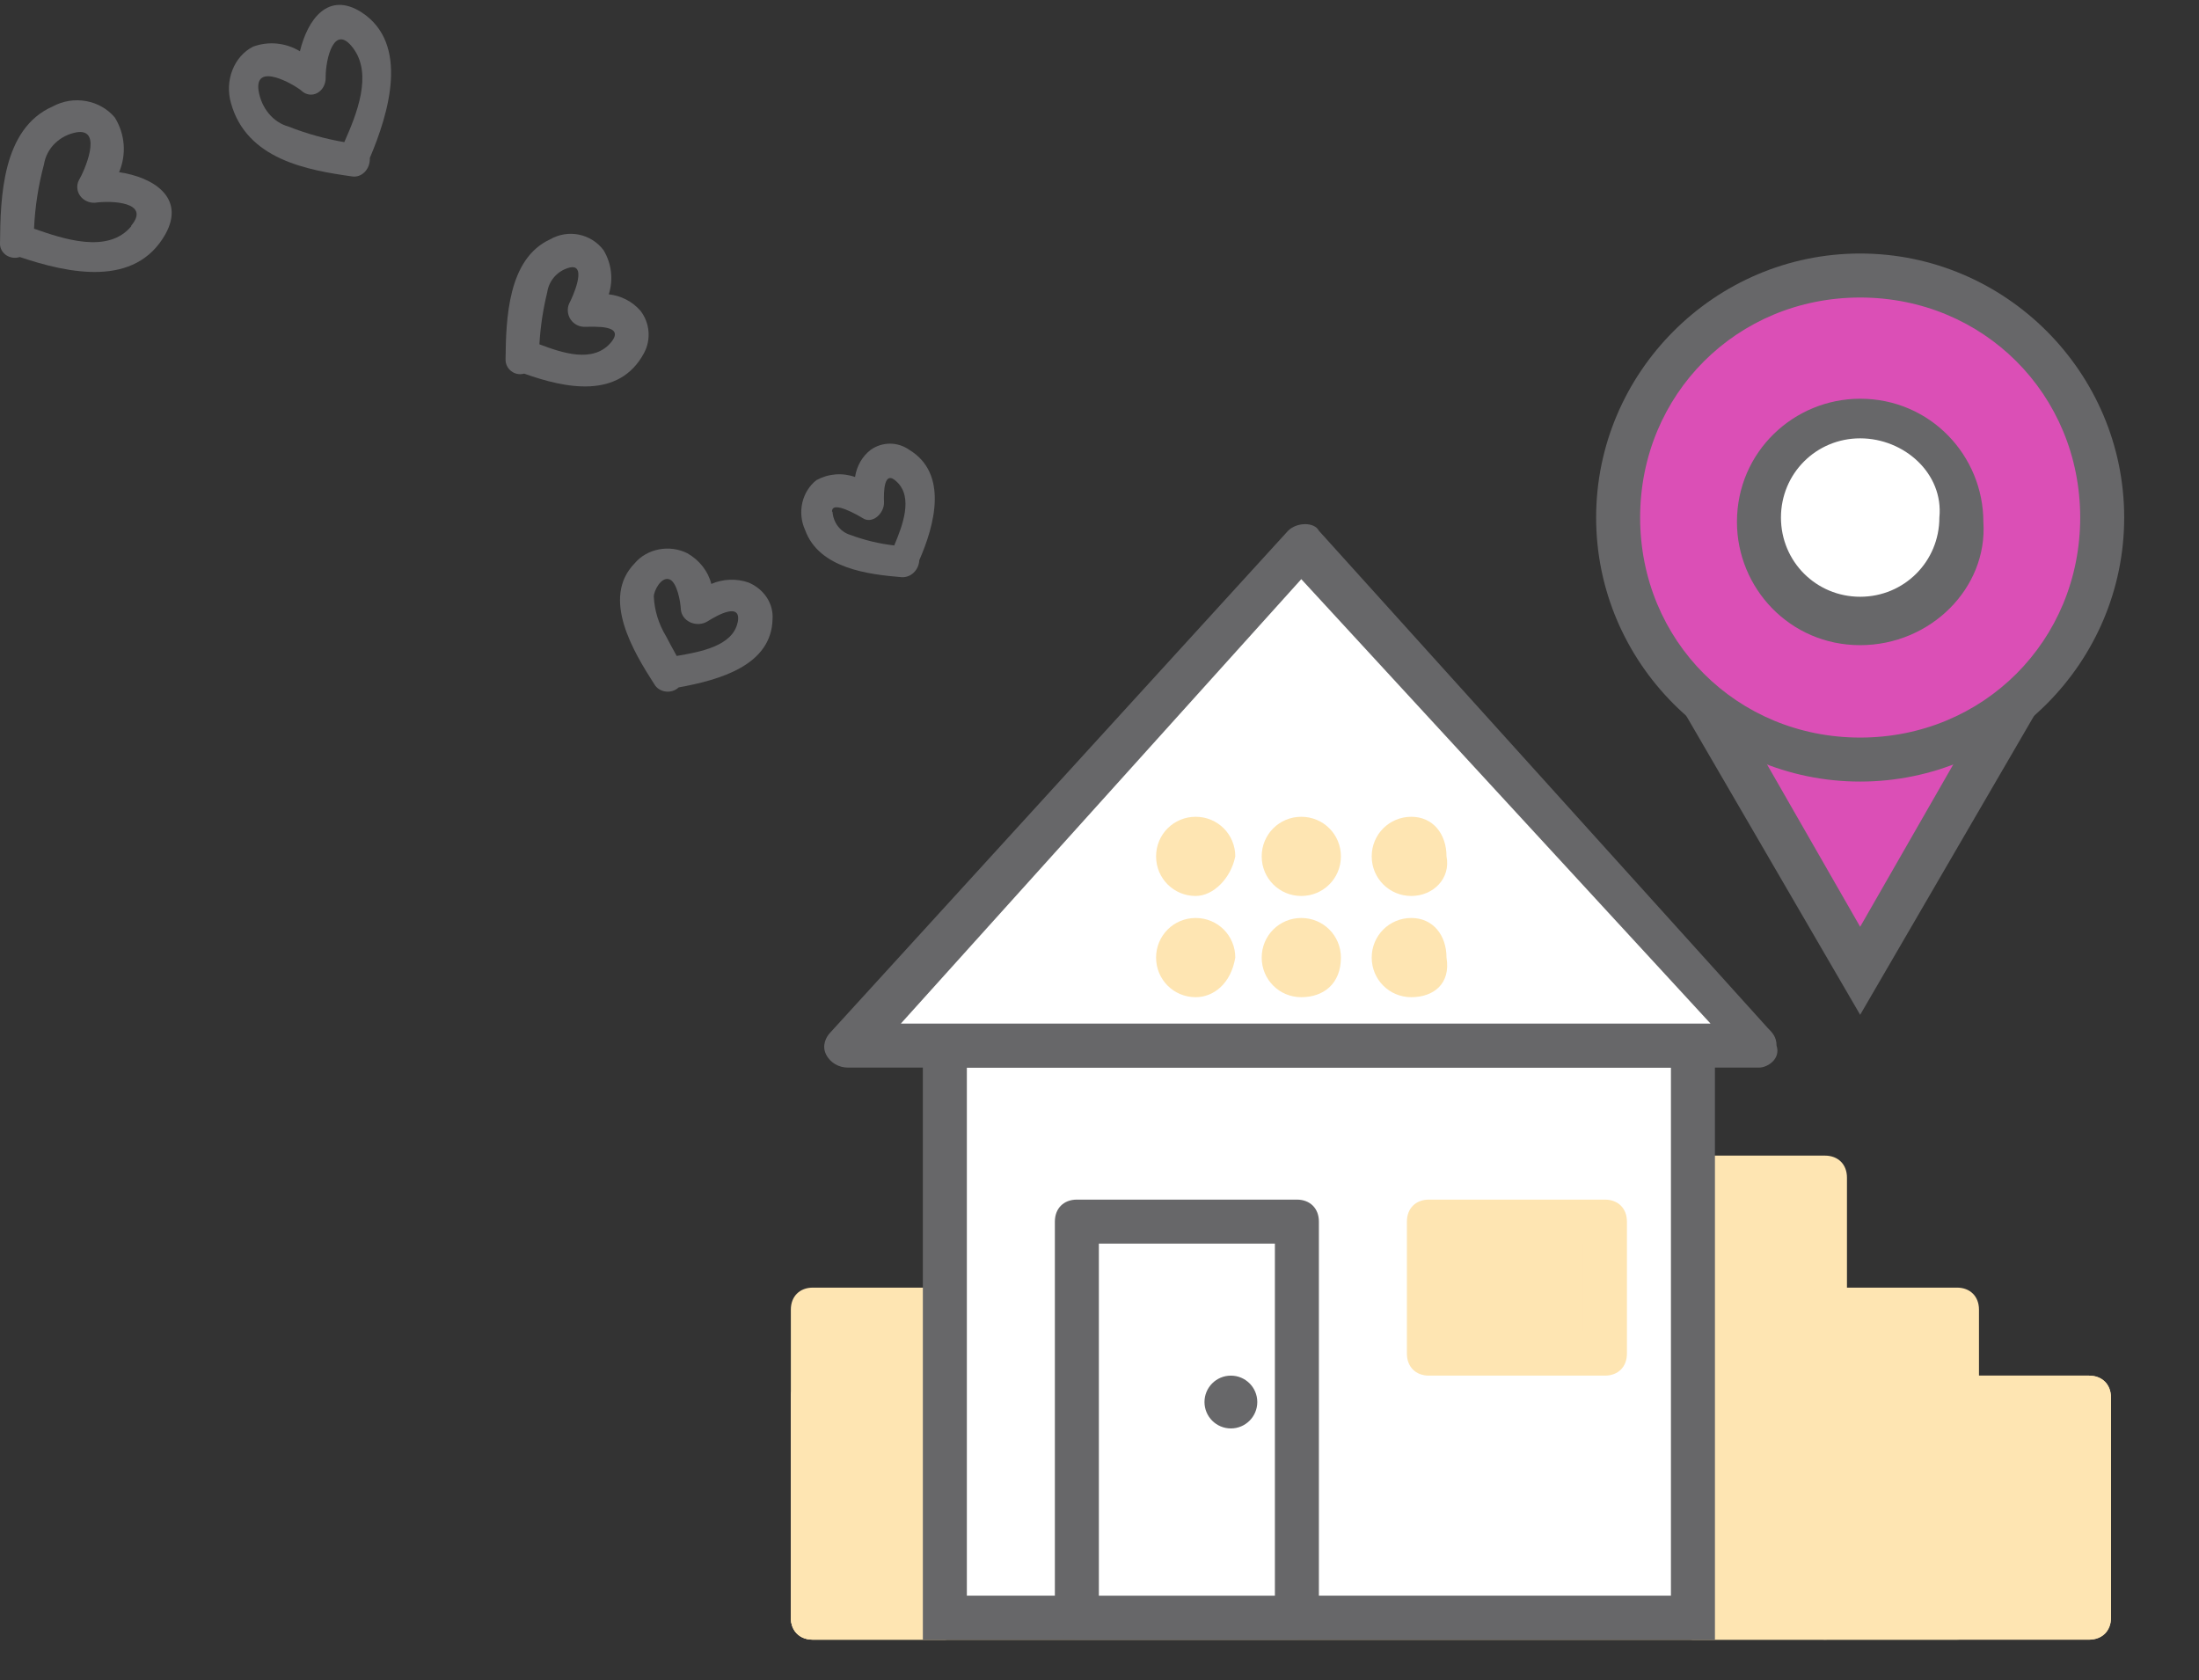 <svg width="212" height="162" viewBox="0 0 212 162" fill="none" xmlns="http://www.w3.org/2000/svg">
<rect x="0" y="0" width="212" height="162" fill="#333333" stroke="none"/>
<path d="M11.481 16.603C11.842 15.752 11.992 14.836 11.921 13.923C11.85 13.009 11.559 12.123 11.071 11.331C10.382 10.507 9.399 9.944 8.303 9.746C7.207 9.548 6.071 9.728 5.105 10.253C0.185 12.389 0.042 19.085 0.001 23.472C-0.006 23.69 0.044 23.906 0.147 24.101C0.249 24.297 0.401 24.467 0.588 24.595C0.776 24.724 0.994 24.808 1.223 24.84C1.453 24.872 1.688 24.852 1.907 24.78C6.663 26.377 13.019 27.724 15.93 22.606C17.939 19.027 14.72 17.064 11.481 16.603ZM12.65 21.817C10.415 24.511 6.089 23.029 3.281 22.048C3.374 19.951 3.697 17.868 4.244 15.833C4.365 15.079 4.731 14.378 5.292 13.827C5.854 13.276 6.584 12.901 7.381 12.755C10.005 12.331 8.078 16.603 7.607 17.372C7.486 17.61 7.432 17.872 7.452 18.134C7.472 18.397 7.563 18.65 7.718 18.869C7.873 19.088 8.086 19.265 8.336 19.384C8.586 19.503 8.864 19.559 9.144 19.547C10.743 19.316 14.556 19.47 12.65 21.759V21.817Z" fill="#676769"/>
<path d="M34.846 1.18C31.647 -0.853 29.671 1.831 28.916 4.941C28.229 4.531 27.476 4.28 26.702 4.203C25.927 4.126 25.147 4.225 24.407 4.494C23.516 4.939 22.803 5.743 22.407 6.751C22.012 7.758 21.963 8.896 22.269 9.942C23.778 15.37 29.617 16.407 34.001 17.017C34.217 17.041 34.435 17.011 34.641 16.931C34.846 16.851 35.033 16.721 35.19 16.551C35.347 16.381 35.47 16.175 35.55 15.947C35.63 15.719 35.665 15.473 35.654 15.228C37.469 10.959 39.517 4.209 34.846 1.18ZM24.928 8.743C24.515 5.917 28.395 8.174 29.06 8.743C29.271 8.945 29.53 9.073 29.804 9.112C30.079 9.15 30.357 9.097 30.605 8.959C30.853 8.821 31.06 8.603 31.201 8.334C31.341 8.064 31.409 7.754 31.396 7.442C31.396 5.653 32.222 2.156 34.073 4.677C35.923 7.198 34.396 10.999 33.193 13.703C31.359 13.391 29.555 12.887 27.803 12.199C27.08 11.997 26.425 11.564 25.915 10.951C25.405 10.338 25.062 9.571 24.928 8.743Z" fill="#676769"/>
<path d="M62.095 34.029C62.433 33.389 62.581 32.666 62.519 31.945C62.458 31.225 62.19 30.537 61.748 29.963C60.968 29.067 59.874 28.5 58.69 28.378C58.915 27.671 58.986 26.925 58.898 26.189C58.81 25.453 58.565 24.744 58.18 24.11C57.598 23.341 56.755 22.812 55.808 22.621C54.862 22.43 53.878 22.591 53.042 23.073C48.964 24.943 48.781 30.715 48.74 34.618C48.731 34.84 48.775 35.06 48.869 35.261C48.962 35.463 49.102 35.639 49.278 35.776C49.453 35.913 49.658 36.007 49.876 36.049C50.095 36.091 50.32 36.082 50.534 36.02C54.51 37.443 59.689 38.52 62.095 34.029ZM52.002 33.195C52.101 31.502 52.353 29.822 52.757 28.175C52.842 27.595 53.103 27.055 53.503 26.627C53.904 26.199 54.426 25.902 54.999 25.776C56.651 25.492 55.142 28.784 54.877 29.252C54.766 29.501 54.721 29.774 54.745 30.045C54.769 30.316 54.862 30.577 55.015 30.802C55.168 31.028 55.376 31.211 55.619 31.334C55.862 31.458 56.133 31.518 56.406 31.508C57.365 31.508 60.24 31.305 58.955 32.951C57.222 35.106 54.123 33.988 52.002 33.195Z" fill="#676769"/>
<path d="M87.661 43.368C87.107 42.98 86.461 42.773 85.8 42.773C85.14 42.773 84.493 42.98 83.94 43.368C83.54 43.676 83.201 44.066 82.942 44.516C82.684 44.965 82.511 45.465 82.433 45.987C81.825 45.772 81.183 45.688 80.545 45.739C79.906 45.791 79.284 45.977 78.712 46.287C78.033 46.82 77.55 47.594 77.349 48.472C77.149 49.349 77.243 50.275 77.615 51.086C78.954 54.825 83.772 55.385 86.916 55.645C87.129 55.658 87.342 55.627 87.543 55.551C87.745 55.476 87.93 55.359 88.089 55.207C88.248 55.054 88.377 54.87 88.47 54.664C88.562 54.458 88.616 54.234 88.628 54.005C90.135 50.566 91.419 45.647 87.661 43.368ZM80.219 49.367C80.107 48.127 82.861 49.766 83.121 49.926C84.089 50.606 85.261 49.486 85.224 48.427C85.186 47.367 85.224 45.267 86.433 46.427C88.088 47.927 86.991 50.726 86.21 52.586C84.764 52.421 83.341 52.079 81.968 51.566C81.5 51.426 81.084 51.134 80.777 50.729C80.471 50.324 80.289 49.827 80.256 49.306L80.219 49.367Z" fill="#676769"/>
<path d="M72.169 56.163C71.592 55.962 70.976 55.87 70.358 55.893C69.74 55.916 69.135 56.053 68.577 56.297C68.268 55.072 67.437 54.009 66.267 53.34C65.432 52.921 64.459 52.788 63.526 52.967C62.592 53.145 61.761 53.623 61.184 54.313C57.928 57.651 61.058 62.82 63.095 65.986C63.203 66.17 63.358 66.328 63.547 66.447C63.735 66.567 63.952 66.643 64.18 66.671C64.408 66.699 64.64 66.678 64.856 66.608C65.073 66.539 65.269 66.424 65.427 66.272C69.418 65.547 74.375 64.136 74.48 59.692C74.53 58.961 74.336 58.233 73.924 57.604C73.512 56.974 72.9 56.472 72.169 56.163ZM71.119 59.978C70.657 62.305 67.464 62.858 65.238 63.239C64.88 62.591 64.523 61.942 64.208 61.332C63.498 60.159 63.096 58.854 63.032 57.517C63.032 56.964 63.725 55.61 64.502 55.839C65.28 56.068 65.616 58.089 65.637 58.738C65.653 59.003 65.747 59.26 65.909 59.482C66.07 59.704 66.294 59.883 66.556 60.002C66.819 60.12 67.111 60.173 67.403 60.155C67.695 60.138 67.977 60.05 68.22 59.901C69.124 59.329 71.518 57.975 71.119 60.016V59.978Z" fill="#676769"/>
<g clip-path="url(#clip0)">
<path d="M78.364 134.745H201.394V155.957H78.364V134.745Z" fill="#FEE5B2"/>
<path d="M201.394 158.079H78.364C77.091 158.079 76.243 157.23 76.243 155.957V134.745C76.243 133.473 77.091 132.624 78.364 132.624H201.394C202.667 132.624 203.515 133.473 203.515 134.745V155.957C203.515 157.23 202.667 158.079 201.394 158.079ZM80.485 153.836H199.273V136.866H80.485V153.836Z" fill="#FEE5B2"/>
<path d="M78.364 134.745H201.394V155.957H78.364V134.745Z" fill="#FEE5B2"/>
<path d="M201.394 158.079H78.364C77.091 158.079 76.243 157.23 76.243 155.957V134.745C76.243 133.473 77.091 132.624 78.364 132.624H201.394C202.667 132.624 203.515 133.473 203.515 134.745V155.957C203.515 157.23 202.667 158.079 201.394 158.079ZM80.485 153.836H199.273V136.866H80.485V153.836Z" fill="#FEE5B2"/>
<path d="M78.364 126.26H91.091V155.957H78.364V126.26Z" fill="#FEE5B2"/>
<path d="M91.091 158.078H78.364C77.091 158.078 76.243 157.23 76.243 155.957V126.26C76.243 124.987 77.091 124.139 78.364 124.139H91.091C92.364 124.139 93.212 124.987 93.212 126.26V155.957C93.212 157.23 92.364 158.078 91.091 158.078ZM80.485 153.836H88.97V128.381H80.485V153.836Z" fill="#FEE5B2"/>
<path d="M163.212 113.533H175.939V155.957H163.212V113.533Z" fill="#FEE5B2"/>
<path d="M175.939 158.078H163.212C161.939 158.078 161.091 157.23 161.091 155.957V113.533C161.091 112.26 161.939 111.412 163.212 111.412H175.939C177.212 111.412 178.061 112.26 178.061 113.533V155.957C178.061 157.23 177.212 158.078 175.939 158.078ZM165.333 153.836H173.818V115.654H165.333V153.836Z" fill="#FEE5B2"/>
<path d="M175.939 126.26H188.667V155.957H175.939V126.26Z" fill="#FEE5B2"/>
<path d="M188.667 158.078H175.94C174.667 158.078 173.818 157.23 173.818 155.957V126.26C173.818 124.987 174.667 124.139 175.94 124.139H188.667C189.94 124.139 190.788 124.987 190.788 126.26V155.957C190.788 157.23 189.94 158.078 188.667 158.078ZM178.061 153.836H186.546V128.381H178.061V153.836Z" fill="#FEE5B2"/>
<path d="M91.091 100.805H163.212V155.957H91.091V100.805Z" fill="white"/>
<path d="M165.333 158.078H88.97V98.684H165.333V158.078ZM93.212 153.836H161.091V102.927H93.212V153.836Z" fill="#676769"/>
<path d="M103.818 117.775H125.03V155.957H103.818V117.775Z" fill="white"/>
<path d="M125.03 158.078H103.818C102.545 158.078 101.697 157.23 101.697 155.957V117.775C101.697 116.502 102.545 115.654 103.818 115.654H125.03C126.303 115.654 127.151 116.502 127.151 117.775V155.957C127.151 157.23 126.303 158.078 125.03 158.078ZM105.939 153.836H122.909V119.896H105.939V153.836Z" fill="#676769"/>
<path d="M137.757 117.775H154.727V130.502H137.757V117.775Z" fill="#FEE5B2"/>
<path d="M154.727 132.623H137.757C136.485 132.623 135.636 131.775 135.636 130.502V117.775C135.636 116.502 136.485 115.654 137.757 115.654H154.727C156 115.654 156.848 116.502 156.848 117.775V130.502C156.848 131.775 156 132.623 154.727 132.623ZM139.879 128.381H152.606V119.896H139.879V128.381Z" fill="#FEE5B2"/>
<path d="M81.757 100.806L125.454 52.442L169.151 100.806H81.757Z" fill="white"/>
<path d="M169.576 102.927C169.576 102.927 169.151 102.927 169.576 102.927H81.757C80.909 102.927 80.06 102.502 79.636 101.654C79.212 100.805 79.636 99.957 80.06 99.533L124.182 51.169C125.03 50.321 126.727 50.321 127.151 51.169L170.424 99.109C170.848 99.533 171.273 99.957 171.273 100.805C171.697 102.078 170.424 102.927 169.576 102.927ZM86.848 98.684H164.909L125.454 55.836L86.848 98.684Z" fill="#676769"/>
<path d="M116.546 92.745C116.546 93.593 115.697 94.442 114.849 94.442C114 94.442 113.152 93.593 113.152 92.745C113.152 91.896 114 91.048 114.849 91.048C115.697 91.048 116.546 91.896 116.546 92.745Z" fill="#FEE5B2"/>
<path d="M115.273 96.139C113.152 96.139 111.455 94.442 111.455 92.321C111.455 90.199 113.152 88.502 115.273 88.502C117.394 88.502 119.091 90.199 119.091 92.321C118.667 94.866 116.97 96.139 115.273 96.139ZM115.273 91.896C114.849 91.896 114.849 92.321 114.849 92.321C114.849 92.745 116.121 93.169 116.121 92.321C115.697 92.321 115.273 91.896 115.273 91.896ZM127.152 92.745C127.152 93.593 126.303 94.442 125.455 94.442C124.606 94.442 123.758 93.593 123.758 92.745C123.758 91.896 124.606 91.048 125.455 91.048C126.303 91.048 127.152 91.896 127.152 92.745Z" fill="#FEE5B2"/>
<path d="M125.455 96.139C123.334 96.139 121.637 94.442 121.637 92.321C121.637 90.199 123.334 88.502 125.455 88.502C127.576 88.502 129.273 90.199 129.273 92.321C129.273 94.866 127.576 96.139 125.455 96.139ZM125.455 91.896C125.031 91.896 125.031 92.321 125.031 92.321C125.031 93.169 126.303 93.169 126.303 92.321C126.303 92.321 125.879 91.896 125.455 91.896ZM137.758 92.745C137.758 93.593 136.909 94.442 136.485 94.442C135.637 94.442 134.788 93.593 134.788 92.745C134.788 91.896 135.637 91.048 136.485 91.048C136.909 91.048 137.758 91.896 137.758 92.745Z" fill="#FEE5B2"/>
<path d="M136.061 96.139C133.94 96.139 132.243 94.442 132.243 92.321C132.243 90.199 133.94 88.502 136.061 88.502C138.182 88.502 139.455 90.199 139.455 92.321C139.879 94.866 138.182 96.139 136.061 96.139ZM136.061 91.896C135.637 91.896 135.212 92.321 135.212 92.321C135.212 93.169 136.485 93.169 136.485 92.321C136.909 92.321 136.485 91.896 136.061 91.896Z" fill="#FEE5B2"/>
<path d="M116.546 82.563C116.546 83.411 115.697 84.26 114.849 84.26C114 84.26 113.152 83.411 113.152 82.563C113.152 81.714 114 80.866 114.849 80.866C115.697 81.29 116.546 81.714 116.546 82.563Z" fill="#FEE5B2"/>
<path d="M115.273 86.381C113.152 86.381 111.455 84.684 111.455 82.563C111.455 80.442 113.152 78.745 115.273 78.745C117.394 78.745 119.091 80.442 119.091 82.563C118.667 84.684 116.97 86.381 115.273 86.381ZM115.273 82.139C114.849 82.139 114.424 82.139 114.424 82.563C114.424 82.987 115.697 83.411 115.697 82.563C115.697 82.139 115.273 82.139 115.273 82.139ZM127.152 82.563C127.152 83.411 126.303 84.26 125.455 84.26C124.606 84.26 123.758 83.411 123.758 82.563C123.758 81.714 124.606 80.866 125.455 80.866C126.303 81.29 127.152 81.714 127.152 82.563Z" fill="#FEE5B2"/>
<path d="M125.455 86.381C123.334 86.381 121.637 84.684 121.637 82.563C121.637 80.442 123.334 78.745 125.455 78.745C127.576 78.745 129.273 80.442 129.273 82.563C129.273 84.684 127.576 86.381 125.455 86.381ZM125.455 82.139C125.031 82.139 125.031 82.563 125.031 82.563C125.031 83.411 126.303 83.411 126.303 82.563C126.303 82.139 125.879 82.139 125.455 82.139ZM137.758 82.563C137.758 83.411 136.909 84.26 136.485 84.26C135.637 84.26 134.788 83.411 134.788 82.563C134.788 81.714 135.637 80.866 136.485 80.866C136.909 81.29 137.758 81.714 137.758 82.563Z" fill="#FEE5B2"/>
<path d="M136.061 86.381C133.94 86.381 132.243 84.684 132.243 82.563C132.243 80.442 133.94 78.745 136.061 78.745C138.182 78.745 139.455 80.442 139.455 82.563C139.879 84.684 138.182 86.381 136.061 86.381ZM136.061 82.139C135.637 82.139 135.637 82.139 135.637 82.563C135.637 83.411 136.909 83.411 136.909 82.563C136.909 82.139 136.485 82.139 136.061 82.139Z" fill="#FEE5B2"/>
<path d="M118.667 137.715C120.072 137.715 121.212 136.575 121.212 135.169C121.212 133.764 120.072 132.624 118.667 132.624C117.261 132.624 116.121 133.764 116.121 135.169C116.121 136.575 117.261 137.715 118.667 137.715Z" fill="#676769"/>
<path d="M199.697 58.381L179.333 93.594L158.97 58.381H199.697Z" fill="#DB4FB6"/>
<path d="M179.333 97.836L155.151 56.26H203.515L179.333 97.836ZM162.788 60.503L179.333 89.351L195.879 60.503H162.788Z" fill="#676769"/>
<path d="M202.667 49.896C202.667 62.624 192.061 73.23 179.333 73.23C166.606 73.23 156 62.624 156 49.896C156 37.169 166.606 26.563 179.333 26.563C192.485 26.563 202.667 37.169 202.667 49.896Z" fill="#DB4FB6"/>
<path d="M179.333 75.351C165.333 75.351 153.879 63.896 153.879 49.896C153.879 35.896 165.333 24.442 179.333 24.442C193.333 24.442 204.788 35.896 204.788 49.896C204.788 63.896 193.333 75.351 179.333 75.351ZM179.333 28.684C167.455 28.684 158.121 38.018 158.121 49.896C158.121 61.775 167.455 71.109 179.333 71.109C191.212 71.109 200.546 61.775 200.546 49.896C200.546 38.018 191.212 28.684 179.333 28.684Z" fill="#676769"/>
<path d="M189.515 49.896C189.515 55.411 185.273 59.654 179.758 59.654C174.242 59.654 169.576 55.411 169.576 49.896C169.576 44.381 173.818 40.139 179.333 40.139C184.848 40.139 189.515 44.381 189.515 49.896Z" fill="white"/>
<path d="M179.333 62.2C172.545 62.2 167.455 56.684 167.455 50.321C167.455 43.533 172.97 38.442 179.333 38.442C186.121 38.442 191.212 43.957 191.212 50.321C191.636 56.684 186.121 62.2 179.333 62.2ZM179.333 42.26C175.091 42.26 171.697 45.654 171.697 49.896C171.697 54.139 175.091 57.533 179.333 57.533C183.576 57.533 186.97 54.139 186.97 49.896C187.394 45.654 183.576 42.26 179.333 42.26Z" fill="#676769"/>
</g>
<defs>
<clipPath id="clip0">
<rect width="140" height="140" fill="white" transform="translate(72 21.472)"/>
</clipPath>
</defs>
</svg>
